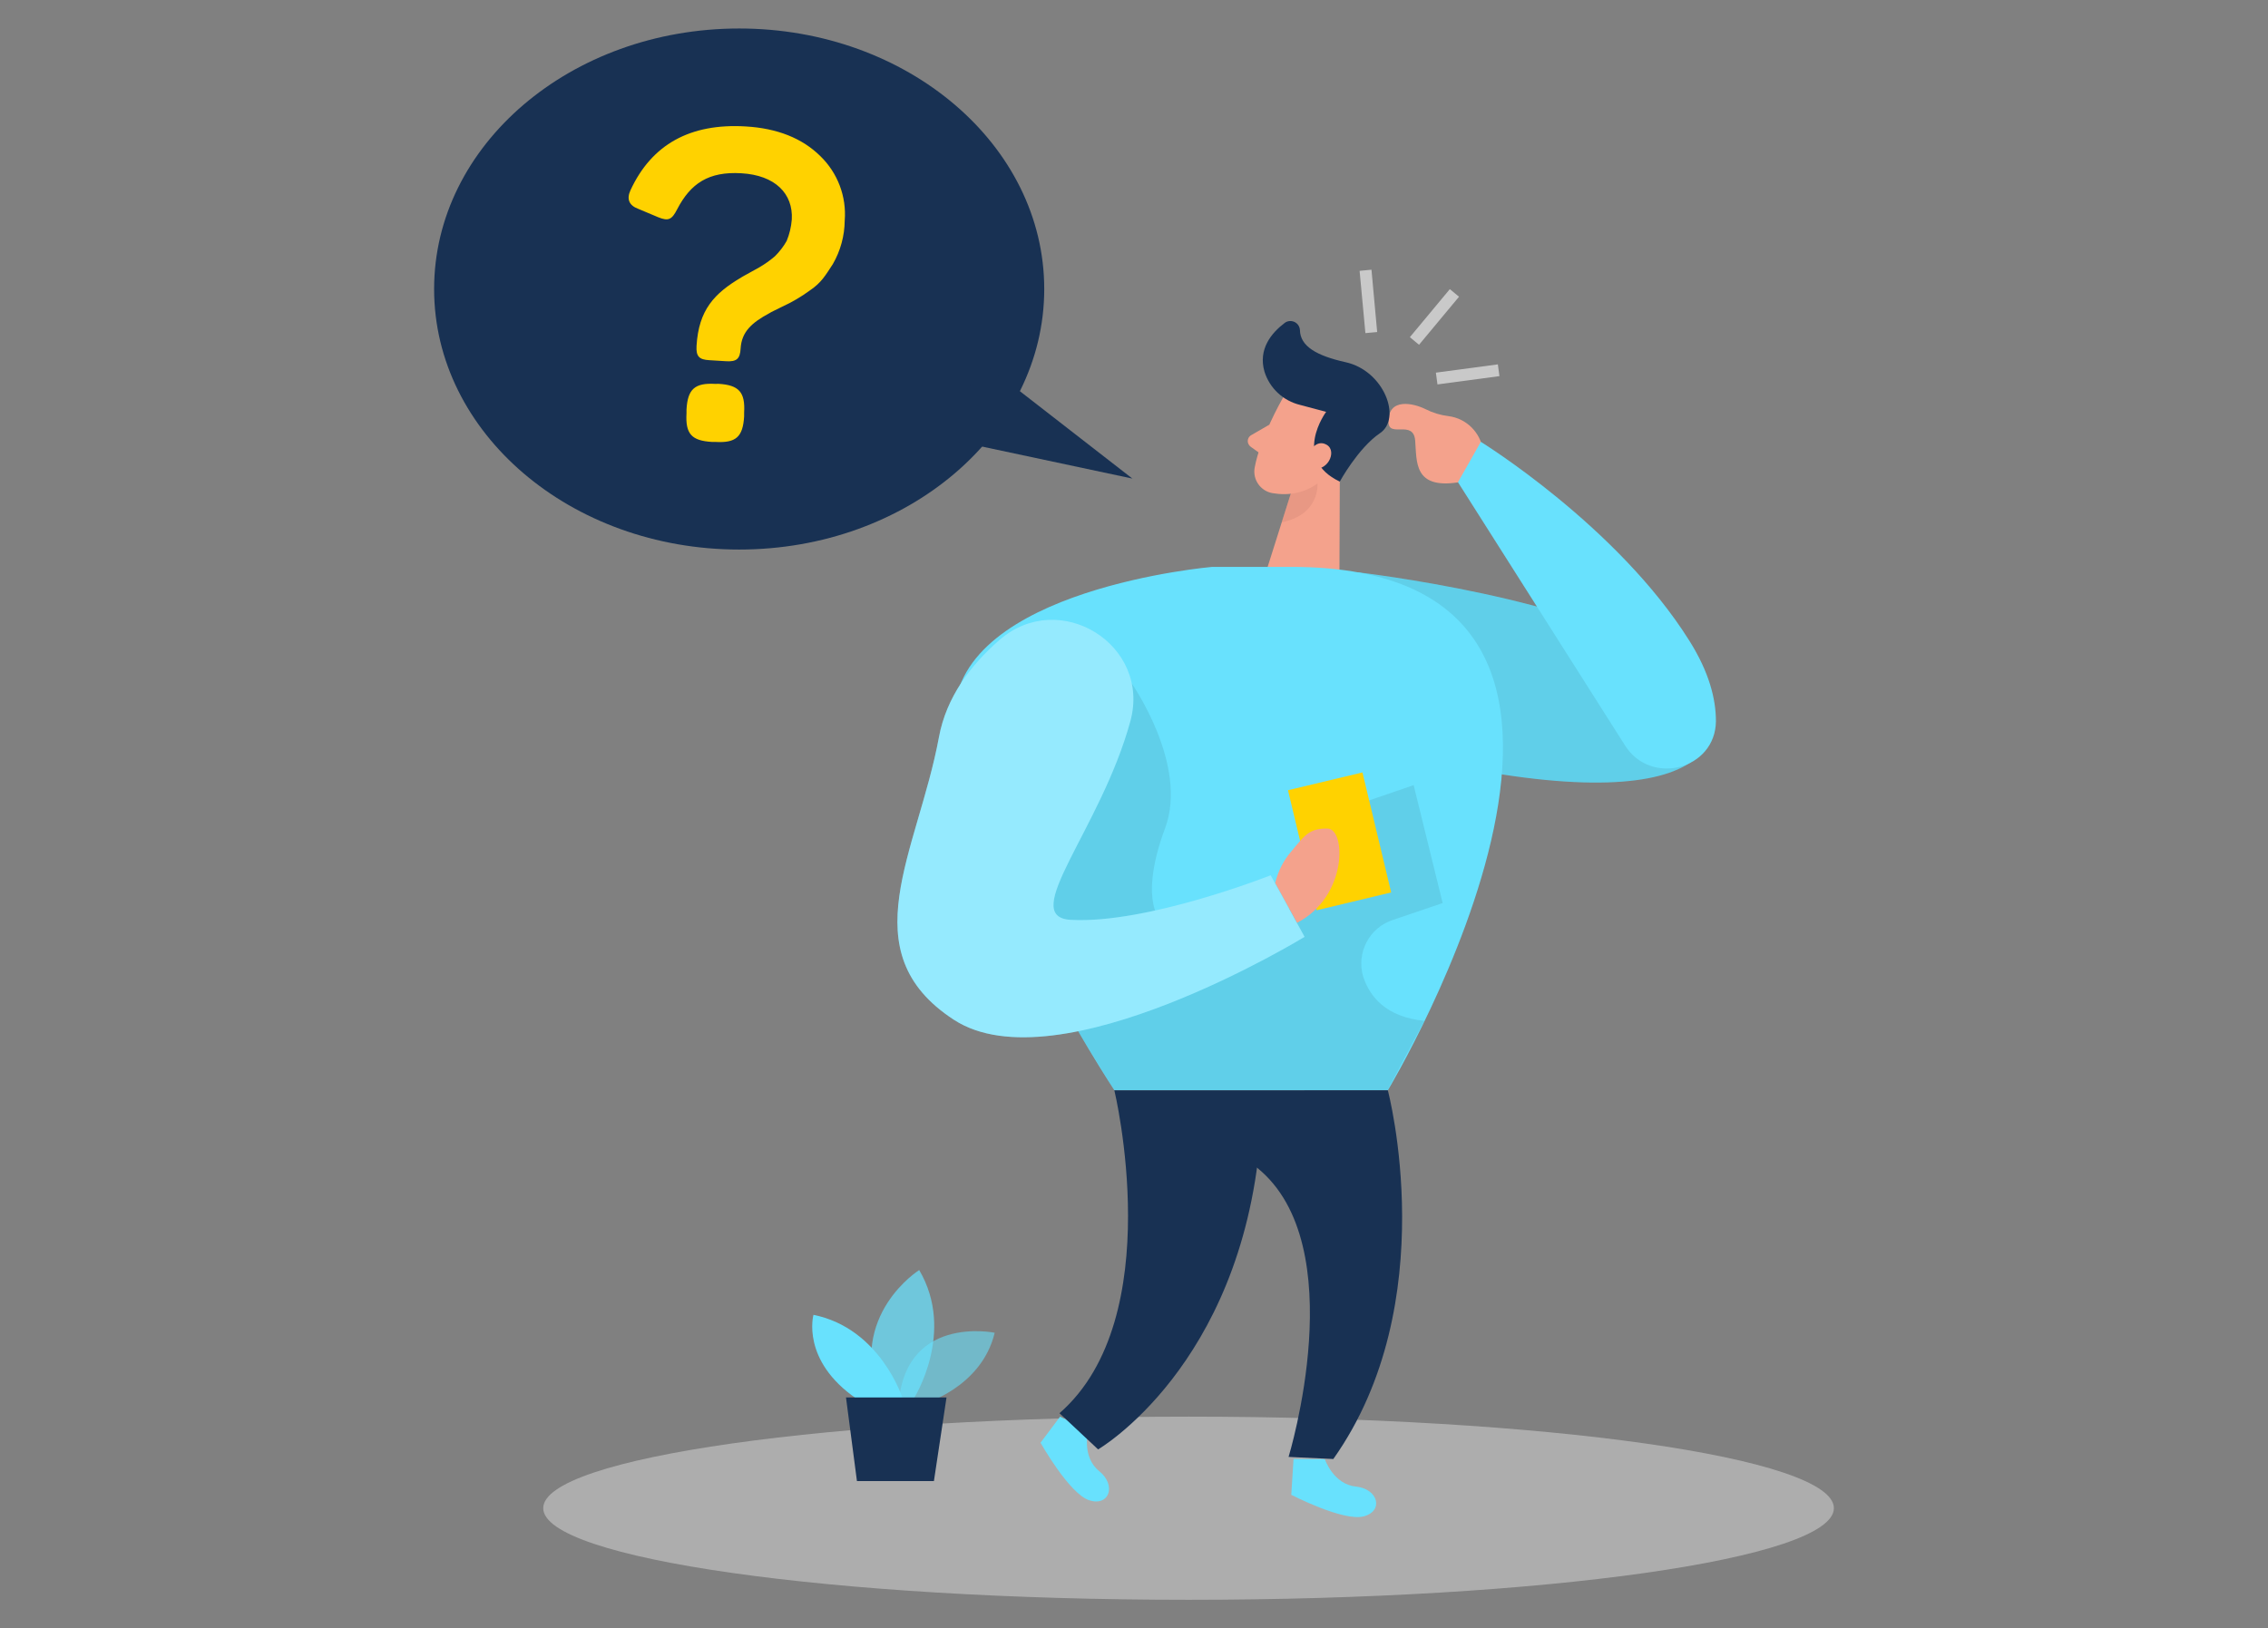 <?xml version="1.0" encoding="utf-8"?>
<!-- Generator: Adobe Illustrator 16.0.0, SVG Export Plug-In . SVG Version: 6.00 Build 0)  -->
<!DOCTYPE svg PUBLIC "-//W3C//DTD SVG 1.1//EN" "http://www.w3.org/Graphics/SVG/1.1/DTD/svg11.dtd">
<svg version="1.1" id="Layer_1" xmlns="http://www.w3.org/2000/svg" xmlns:xlink="http://www.w3.org/1999/xlink" x="0px" y="0px"
	 width="278.5px" height="200px" viewBox="0 0 278.5 200" enable-background="new 0 0 278.5 200" xml:space="preserve">
<rect x="0" y="0" width="278.5" height="200" fill="#808080" stroke="none"/>
<g>
	<path fill="#68E1FD" d="M180.254,94.399c32.503,6.147,34.436-5.556,24.456-13.195c-9.98-7.646-37.938-10.904-37.938-10.904
		S147.733,88.246,180.254,94.399z"/>
	<path opacity="0.08" enable-background="new    " d="M180.254,94.399c32.503,6.147,34.436-5.556,24.456-13.195
		c-9.98-7.646-37.938-10.904-37.938-10.904S147.733,88.246,180.254,94.399z"/>
	<path fill="#F4A28C" d="M179.031,59.249c-5.422,0.82-5.048-2.497-5.253-5.124c-0.203-2.625-3.234-0.311-3.275-2.266
		c-0.076-3.065,3.072-2.34,4.538-1.607c0.883,0.448,1.83,0.738,2.803,0.855C182.599,51.719,183.968,58.455,179.031,59.249z"/>
	<path fill="#183153" d="M128.228,35.503c0,17.668-16.772,31.996-37.458,31.996c-20.691,0-37.463-14.327-37.463-31.996
		C53.307,17.827,70.079,3.5,90.771,3.5C111.456,3.5,128.228,17.827,128.228,35.503z"/>
	<path opacity="0.45" fill="#E6E6E6" enable-background="new    " d="M225.192,185.244c0,6.214-35.475,11.256-79.234,11.256
		c-43.77,0-79.252-5.042-79.252-11.256c0-6.215,35.483-11.241,79.252-11.241C189.718,174.003,225.192,179.029,225.192,185.244z"/>
	<g>
		<path opacity="0.58" fill="#68E1FD" enable-background="new    " d="M110.311,173.194c0.374-11.873,11.833-9.497,11.833-9.497
			c-1.637,6.864-9.052,8.861-9.052,8.861L110.311,173.194z"/>
		<path opacity="0.73" fill="#68E1FD" enable-background="new    " d="M107.962,171.817c-3.86-10.319,4.912-15.821,4.912-15.821
			c4.519,7.674-0.684,15.821-0.684,15.821H107.962z"/>
		<path fill="#68E1FD" d="M105.201,171.817c-6.878-4.714-5.312-10.319-5.312-10.319c8.27,1.67,10.97,10.319,10.97,10.319H105.201z"
			/>
	</g>
	<path fill="#183153" d="M103.885,171.647l1.344,10.268h9.452l1.546-10.268H103.885z"/>
	<path fill="#68E1FD" d="M158.84,179.207l-0.279,4.397c0,0,6.365,3.296,8.883,2.652c2.503-0.66,1.81-3.379-0.942-3.666
		c-2.769-0.269-3.821-3.364-3.821-3.364L158.84,179.207z"/>
	<path fill="#68E1FD" d="M130.175,174.003l-2.403,3.203c0,0,3.523,6.268,5.979,7.068c2.456,0.8,3.386-1.84,1.221-3.583
		c-2.164-1.743-1.358-4.905-1.358-4.905L130.175,174.003z"/>
	<path fill="#F4A28C" d="M157.389,49.133c1.479-2.93,6.763-3.141,8.615,0.13c1.117,1.717,1.021,3.953-0.216,5.576l-3.413,3.595
		c-1.722,2.334-4.295,2.443-6.119,2.138c-0.005,0-0.007-0.001-0.012-0.001c-1.473-0.267-2.448-1.675-2.173-3.147
		C154.728,53.808,157.389,49.133,157.389,49.133L157.389,49.133z"/>
	<path fill="#F4A28C" d="M158.608,60.307l-3.86,12.205l9.718,0.741l0.066-17.627L158.608,60.307z"/>
	<path fill="#F4A28C" d="M155.298,56.101l-1.702-1.215c-0.105-0.078-0.209-0.183-0.269-0.301c-0.235-0.413-0.078-0.936,0.352-1.157
		l2.182-1.261L155.298,56.101z"/>
	<path opacity="0.31" fill="#CE8172" enable-background="new    " d="M157.389,64.148c4.721-0.923,4.396-4.77,4.396-4.77
		c-0.973,0.718-2.107,1.152-3.292,1.269L157.389,64.148z"/>
	<path fill="#FFD200" d="M91.551,15.529c3.901,0.224,6.968,1.458,9.186,3.649c2.125,2.06,3.225,4.959,2.991,7.905
		c-0.016,1.88-0.519,3.728-1.458,5.353c-0.922,1.405-1.39,2.266-2.808,3.229c-1.07,0.785-2.211,1.454-3.407,2.002
		c-0.808,0.413-1.35,0.644-1.561,0.793c-2.19,1.173-3.424,2.299-3.548,4.336c-0.067,1.303-0.509,1.64-1.756,1.574l-2.084-0.129
		c-1.255-0.067-1.649-0.461-1.574-1.756c0.264-4.431,2.192-6.459,5.502-8.414c-0.046,0,2.118-1.173,2.198-1.229
		c0.674-0.391,1.315-0.846,1.907-1.35c0.573-0.56,1.063-1.199,1.458-1.893c0.348-0.84,0.557-1.725,0.631-2.633
		c0.183-3.176-2.042-5.448-6.201-5.685c-4.01-0.239-6.234,1.248-7.884,4.443c-0.65,1.269-1.078,1.458-2.306,0.963l-2.451-1.031
		c-1.171-0.428-1.458-1.235-0.962-2.3C80.03,17.741,84.739,15.129,91.551,15.529L91.551,15.529z M88.241,47.145
		c2.497,0.15,3.283,1.031,3.134,3.528v0.475c-0.149,2.544-1.025,3.275-3.521,3.134h-0.421c-2.496-0.148-3.283-0.969-3.133-3.527
		v-0.462c0.142-2.503,1.025-3.283,3.521-3.141L88.241,47.145z"/>
	<path fill="#68E1FD" d="M170.42,133.92h-33.582c0,0-20.15-30.781-19.654-46.197c0.494-15.415,31.662-18.094,31.662-18.094h9.737
		C209.059,69.629,170.42,133.92,170.42,133.92z"/>
	<path opacity="0.08" enable-background="new    " d="M120.121,99.759l12.24,26.879l4.45,7.255h33.584l4.51-8.502
		c-4.693-0.482-6.688-2.938-7.51-5.422c-0.874-2.94,0.74-6.036,3.664-6.98l6.093-2.069l-3.563-14.485l-8.847,3.039l-3.283,10.504
		c-22.653,12.11-21.344-0.394-18.406-8.21c2.945-7.802-4.091-17.83-4.091-17.83L120.121,99.759z"/>
	<path fill="#183153" d="M164.519,59.154c-5.936-2.815-1.677-8.569-1.677-8.569l-3.188-0.848c-2.079-0.501-3.748-2.05-4.383-4.091
		c-0.8-2.761,0.863-4.755,2.476-5.977c0.183-0.141,0.401-0.222,0.642-0.236c0.643-0.037,1.201,0.454,1.238,1.104
		c0.027,1.994,2.056,3.161,5.599,3.948c4.728,1.043,6.934,6.899,4.232,8.718C166.771,55.028,164.519,59.154,164.519,59.154
		L164.519,59.154z"/>
	<path fill="#F4A28C" d="M160.937,57.499c2.042,0.631,3.324-2.069,1.982-2.863c-1.359-0.801-2.246,1.064-2.246,1.064L160.937,57.499
		z"/>
	<path fill="#183153" d="M115.718,53.814l23.331,4.967l-18.487-14.363L115.718,53.814z"/>
	<path fill="#68E1FD" d="M131.479,112.981c9.395,0.529,24.553-5.474,24.553-5.474l4.165,7.564c0,0-30.278,18.521-43.075,10.178
		c-12.795-8.345-4.437-20.612-1.823-34.711c0.901-4.905,3.899-8.854,7.422-11.926c7.374-6.418,18.658,0.576,16.079,9.979
		C135.168,101.87,124.992,112.623,131.479,112.981z"/>
	<path fill="#FFD200" d="M170.83,109.616l-9.146,2.189l-3.525-14.746l9.146-2.181L170.83,109.616z"/>
	<path opacity="0.3" fill="#FFFFFF" enable-background="new    " d="M131.479,112.981c9.395,0.529,24.553-5.474,24.553-5.474
		l4.165,7.564c0,0-30.278,18.521-43.075,10.178c-12.795-8.345-4.437-20.612-1.823-34.711c0.901-4.905,3.899-8.854,7.422-11.926
		c7.374-6.418,18.658,0.576,16.079,9.979C135.168,101.87,124.992,112.623,131.479,112.981z"/>
	<path fill="#F4A28C" d="M159.274,113.343c6.233-3.223,6.011-11.521,3.75-11.575c-2.257-0.041-2.815,0.835-4.441,2.788
		c-0.978,1.123-1.648,2.458-1.995,3.901L159.274,113.343z"/>
	<path fill="#183153" d="M154.735,140.045c-2.436,27.846-19.894,37.98-19.894,37.98l-4.741-4.444
		c13.466-11.736,6.737-39.661,6.737-39.661L154.735,140.045z"/>
	<path fill="#68E1FD" d="M207.452,78.708c2.435,3.873,3.256,7.157,3.256,9.884c-0.068,5.917-7.971,7.986-11.147,2.992
		l-20.529-32.355l2.808-4.959C181.839,54.27,198.631,64.63,207.452,78.708z"/>
	<path fill="#C9C9C9" d="M176.515,47.218l-0.195-1.447l7.61-1.019l0.193,1.445L176.515,47.218z"/>
	<path fill="#C9C9C9" d="M174.25,42.349l-1.125-0.935l4.909-5.903l1.126,0.935L174.25,42.349z"/>
	<path fill="#C9C9C9" d="M167.665,40.915l-0.713-7.649l1.459-0.139l0.699,7.656L167.665,40.915z"/>
	<path fill="#183153" d="M136.811,133.925l17.544,9.498c11.841,9.52,3.875,35.525,3.875,35.525l5.496,0.259
		c13.603-19.221,6.694-45.287,6.694-45.287L136.811,133.925z"/>
</g>
</svg>
